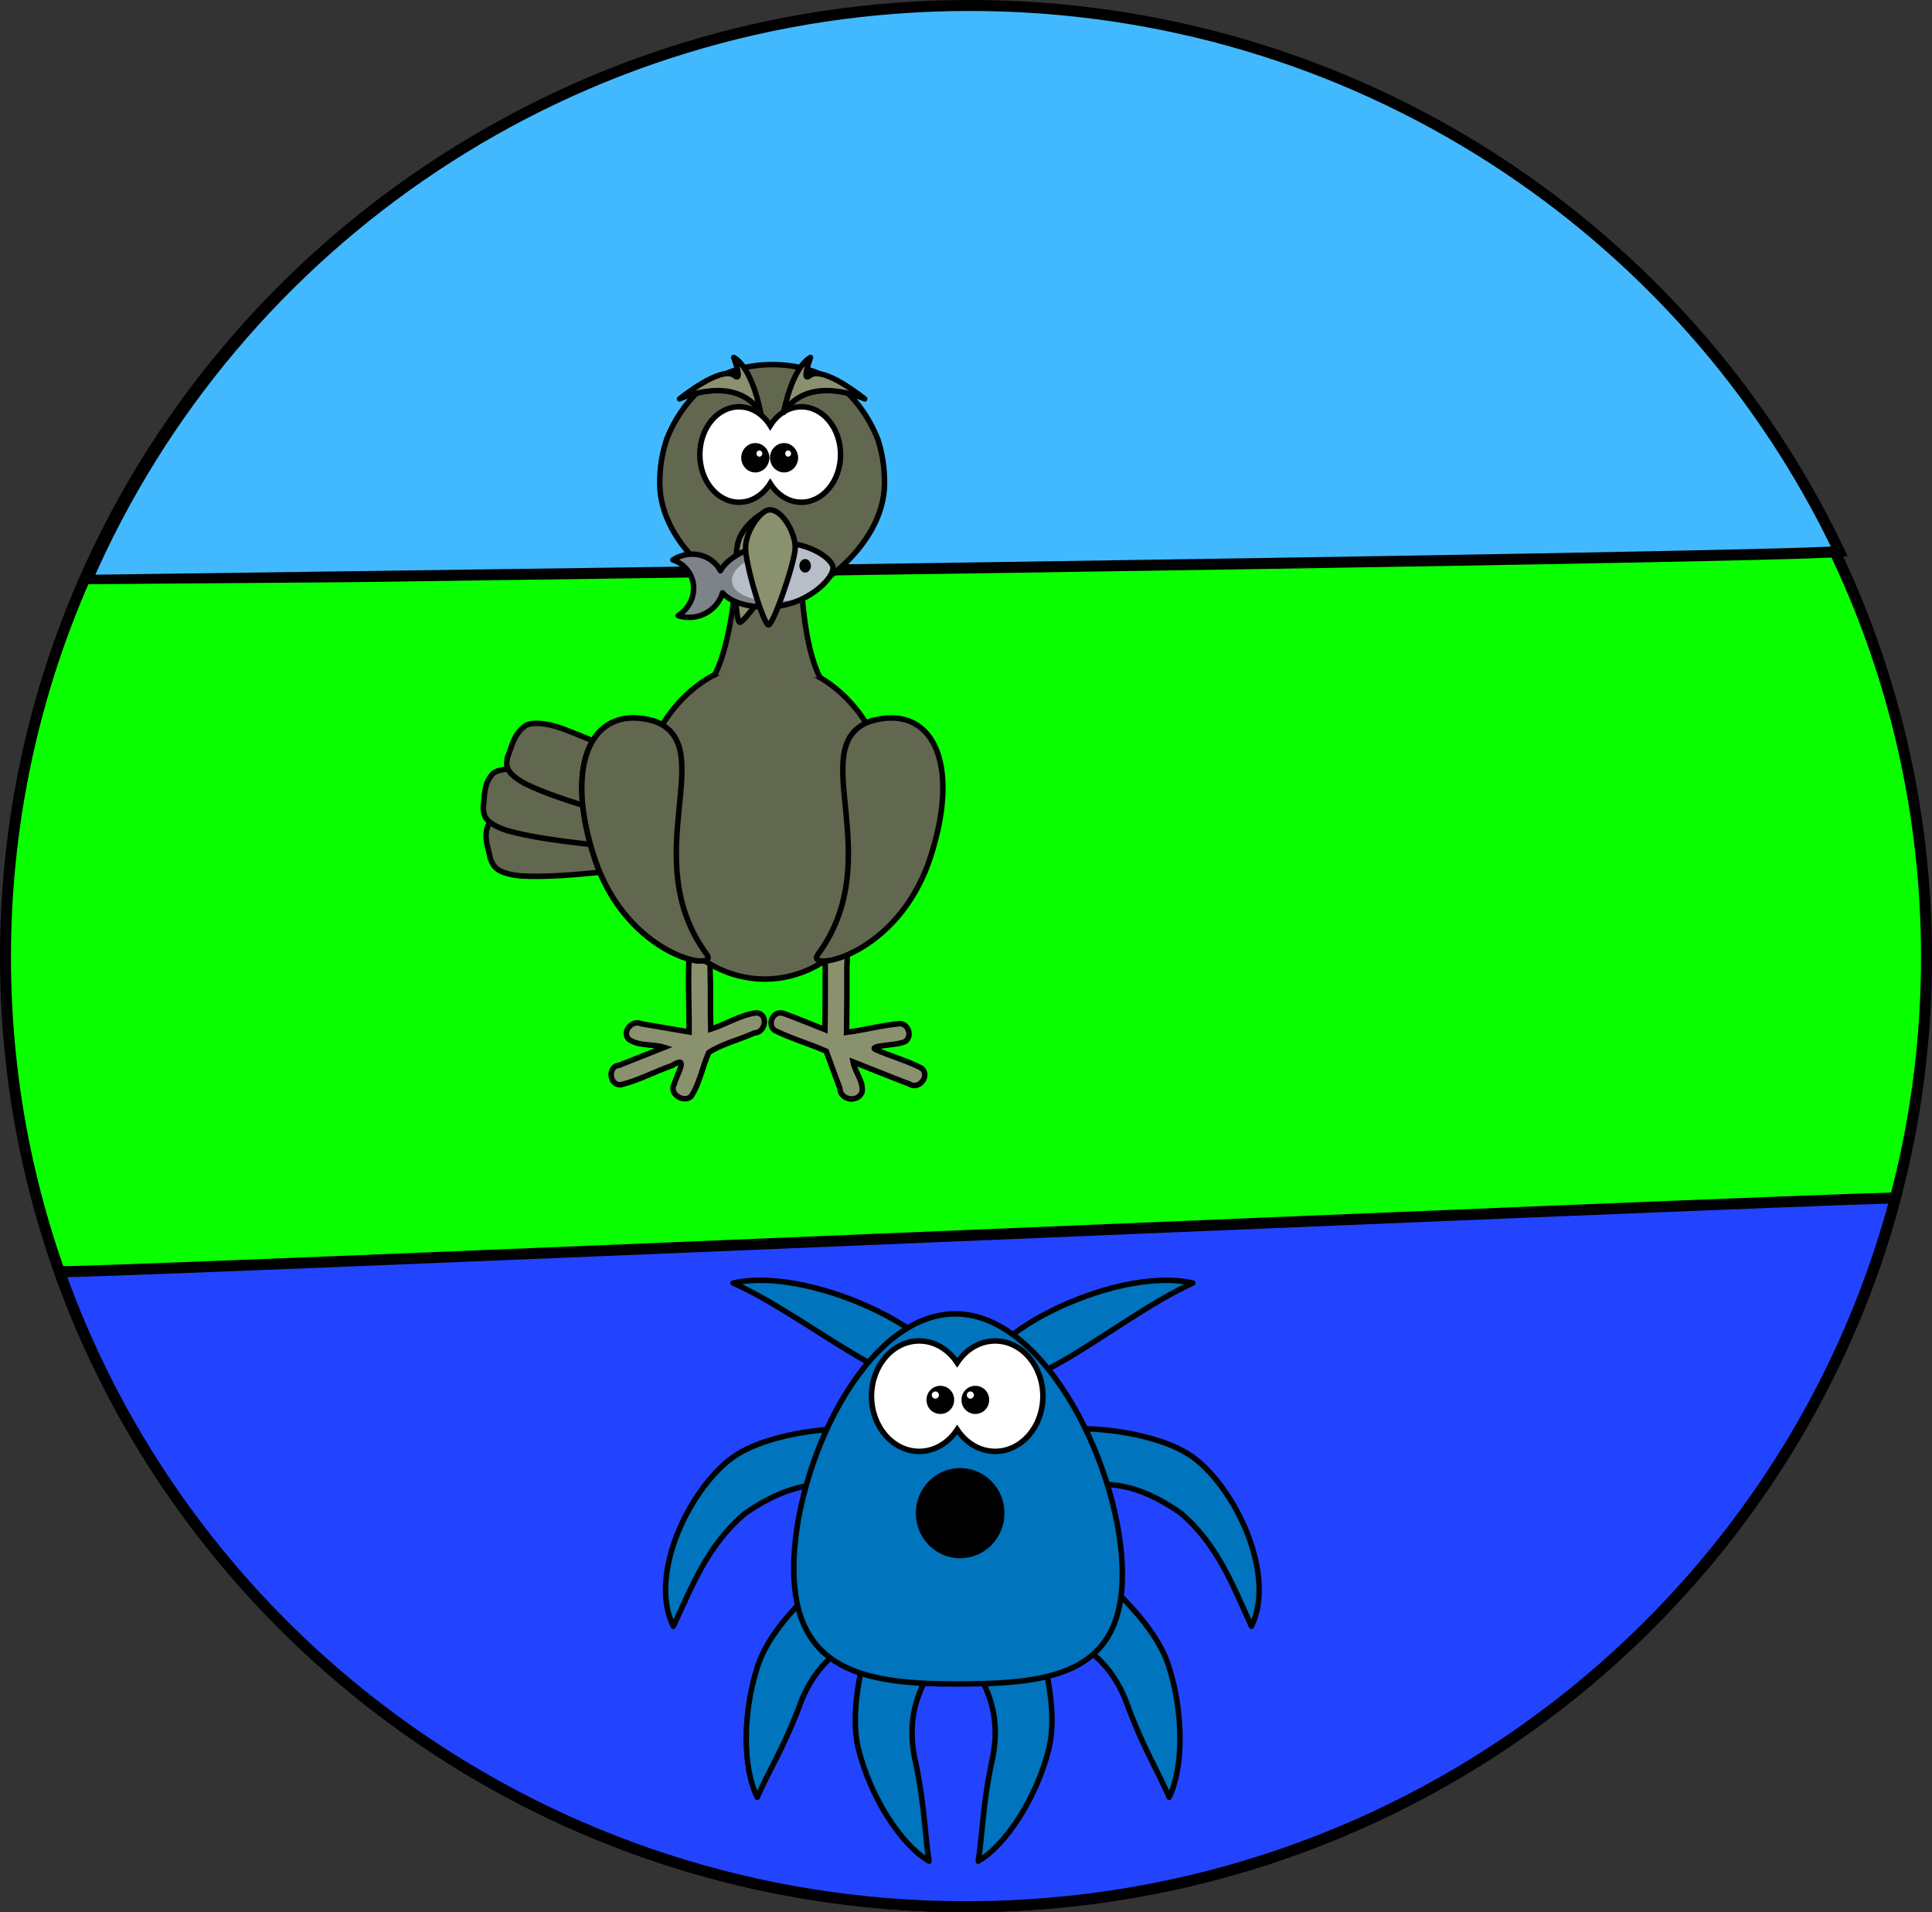 <svg version="1.1" xmlns="http://www.w3.org/2000/svg" xmlns:xlink="http://www.w3.org/1999/xlink" width="528" height="522.574" viewBox="0,0,528,522.574"><rect x="0" y="0" width="528" height="522.574" fill="#333333" stroke="none"/><g transform="translate(24,81.287)"><g data-paper-data="{&quot;isPaintingLayer&quot;:true}" stroke-dasharray="" stroke-dashoffset="0" style="mix-blend-mode: normal"><path d="M240,-79.213c144.975,0 262.5,116.182 262.5,259.5c0,143.318 -117.525,259.5 -262.5,259.5c-144.975,0 -262.5,-116.182 -262.5,-259.5c0,-143.318 117.525,-259.5 262.5,-259.5z" fill="#0aff00" fill-rule="nonzero" stroke="#000000" stroke-width="3" stroke-linecap="butt" stroke-linejoin="miter" stroke-miterlimit="10"/><path d="M241,-79.787c105.085,0 195.748,61.043 237.684,149.217c-19.02,1.877 -478.827,7.856 -478.935,7.835c40.192,-92.372 133.08,-157.052 241.251,-157.052z" fill="#42b9ff" fill-rule="nonzero" stroke="#000000" stroke-width="3" stroke-linecap="butt" stroke-linejoin="miter" stroke-miterlimit="10"/><path d="M240.024,439.778c-114.492,0 -211.864,-72.461 -247.75,-173.523c17.622,0.113 455.598,-18.968 501.74,-20.188c-29.46,111.46 -132.009,193.711 -253.99,193.711z" fill="#2344ff" fill-rule="nonzero" stroke="#000000" stroke-width="3" stroke-linecap="butt" stroke-linejoin="miter" stroke-miterlimit="10"/><g data-paper-data="{&quot;index&quot;:null}" stroke-width="1.5"><g data-paper-data="{&quot;index&quot;:null}" fill="#62674f" fill-rule="nonzero" stroke="#000000" stroke-linecap="round" stroke-linejoin="round" stroke-miterlimit="10"><path d="M134.15,140.964c17.038,0.622 31.748,3.725 30.976,8.05c-0.32,3.374 -11.983,6.729 -25.827,8.145c-6.806,0.656 -14.533,1.319 -21.15,0.916c-7.003,-0.778 -7.301,-2.916 -8.127,-4.618c-0.551,-3.065 -1.998,-6.109 -0.578,-9.252c0.413,-1.346 3.761,-3.217 10.752,-3.308c4.755,-0.134 9.466,-0.11 13.954,0.067z"/><path d="M135.362,132.504c16.251,4.204 29.449,10.313 27.314,14.324c-1.395,3.19 -13.731,3.959 -27.557,2.396c-6.781,-0.804 -14.453,-1.798 -20.711,-3.588c-6.508,-2.238 -6.11,-4.358 -6.359,-6.179c0.454,-3.074 0.038,-6.319 2.421,-9.053c0.833,-1.215 4.666,-2.311 11.443,-0.917c4.634,0.873 9.173,1.895 13.449,3.016z"/><path d="M143.173,123.472c14.808,6.858 26.153,15.062 23.033,18.623c-2.183,2.885 -14.451,1.552 -27.568,-2.307c-6.424,-1.936 -13.672,-4.204 -19.333,-7.01c-5.792,-3.286 -4.854,-5.298 -4.631,-7.119c1.234,-2.93 1.662,-6.174 4.694,-8.445c1.127,-1.048 5.157,-1.471 11.428,1.035c4.305,1.642 8.483,3.406 12.377,5.223z"/></g><path d="M204.92,176.239c3.115,0.314 2.667,4.173 2.527,6.454c0.04,6.048 -0.014,12.095 -0.087,18.143c4.92,-0.645 9.833,-1.983 14.739,-2.392c2.751,0.333 3.313,4.738 0.337,5.218c-1.908,0.673 -8.674,0.788 -7.345,1.776c4.209,1.918 8.876,3.109 12.901,5.273c2.163,2.121 -0.84,5.909 -3.45,4.248c-5.155,-1.962 -10.261,-4.052 -15.399,-6.062c0.487,2.797 2.959,5.414 2.44,8.285c-1.118,2.902 -5.961,2.28 -6.053,-1.076c-1.292,-3.352 -2.464,-6.752 -3.725,-10.115c-4.611,-2.049 -9.609,-3.467 -14.081,-5.684c-2.239,-1.727 -0.375,-5.598 2.408,-4.656c3.812,1.367 7.565,2.961 11.319,4.431c0.105,-7.075 0.102,-14.17 0.08,-21.21c0.22,-1.629 1.774,-2.77 3.388,-2.633z" fill="#8a916f" fill-rule="evenodd" stroke="#000000" stroke-linecap="round" stroke-linejoin="miter" stroke-miterlimit="10"/><path d="M167.387,176.118c3.517,0.466 2.936,4.711 2.665,7.258c0.23,5.505 0.026,11.061 0.177,16.586c4.187,-1.332 8.195,-3.952 12.572,-4.48c3.318,0.398 2.409,5.495 -0.626,5.507c-4.057,1.887 -8.919,2.987 -12.479,5.362c-1.757,3.923 -2.474,8.489 -4.862,12.042c-2.188,1.836 -6.223,-0.915 -4.512,-3.548c0.616,-2.494 4.165,-8 -0.622,-4.949c-4.737,1.649 -9.28,4.116 -14.133,5.286c-3.171,0.034 -3.498,-5.145 -0.289,-5.379c4.089,-1.622 8.178,-3.243 12.267,-4.865c-3.134,-0.985 -7.079,-0.249 -9.778,-2.264c-1.883,-2.117 1.124,-5.396 3.516,-4.175c4.346,0.739 8.692,1.477 13.037,2.216c0.041,-7.654 -0.413,-15.418 0.144,-23.008c0.508,-1.075 1.752,-1.707 2.922,-1.589z" fill="#8a916f" fill-rule="evenodd" stroke="#000000" stroke-linecap="round" stroke-linejoin="miter" stroke-miterlimit="10"/><g fill="#ffffff" fill-rule="nonzero" stroke="#010101" stroke-linecap="butt" stroke-linejoin="round" stroke-miterlimit="10" visibility="hidden"><path d="M-1279.315,737.663c-45.481,-36.866 -144.151,-12.689 -144.151,-12.689c0,0 74.475,-31.974 97.896,-21.768c15.125,6.59 -1.575,-17.097 -1.575,-17.097c0,0 30.026,6.147 47.83,51.555z"/><path d="M-1094.336,720.739c0,0 -98.67,-24.18 -144.151,12.689c17.804,-45.407 47.83,-51.555 47.83,-51.555c0,0 -16.702,23.684 -1.572,17.097c23.422,-10.202 97.894,21.768 97.894,21.768z"/></g><g fill="none" fill-rule="nonzero" stroke="#000000" stroke-linecap="round" stroke-linejoin="round" stroke-miterlimit="4" visibility="hidden"><path d="M98.581,-100.366v-35.555h33.943v35.555z"/><path d="M58.059,-100.366v-35.555h33.943v35.555z"/><path d="M98.581,-56.223v-35.555h33.943v35.555z"/><path d="M58.059,-56.223v-35.555h33.943v35.555z"/><path d="M15.917,-75.748v-35.555h33.943v35.555z"/><path d="M-26.226,-75.748v-35.555h33.943v35.555z"/></g><path d="M169.176,179.561c3.607,4.898 -21.722,0.826 -30.676,-26.314c-8.708,-26.394 -0.425,-42.499 16.481,-37.388c18.059,6.837 -5.317,37.205 14.196,63.703z" fill="#ffffff" fill-rule="nonzero" stroke="#010101" stroke-linecap="butt" stroke-linejoin="miter" stroke-miterlimit="4"/><path d="M206.344,130.141c0.331,3.373 0.696,6.96 0.856,10.72c-0.373,-3.869 -0.781,-7.485 -0.856,-10.72z" fill-opacity="0.314" fill="#010101" fill-rule="nonzero" stroke="none" stroke-linecap="butt" stroke-linejoin="miter" stroke-miterlimit="10"/><path d="M185.003,99.678c19.428,0 35.176,19.389 35.17,43.302c0.006,23.912 -15.742,43.302 -35.17,43.302c-19.428,0 -35.176,-19.389 -35.171,-43.302c-0.005,-23.913 15.742,-43.302 35.171,-43.302z" fill="#62674f" fill-rule="nonzero" stroke="#010101" stroke-linecap="round" stroke-linejoin="round" stroke-miterlimit="4"/><path d="M171.338,103.146c7.236,-14.268 6.802,-48.126 6.802,-48.126l16.816,2.721c0,0 -1.952,32.103 5.139,46.13" fill="#62674f" fill-rule="nonzero" stroke="#010101" stroke-linecap="round" stroke-linejoin="round" stroke-miterlimit="4"/><path d="M168.644,24.091c4.887,-3.62 11.089,-5.743 18.374,-5.743c6.628,0 12.282,1.659 16.869,4.541c5.246,3.818 9.459,9.364 12.044,15.951c1.191,3.671 1.809,7.668 1.809,11.853c0,17.853 -21.068,32.345 -30.722,32.345c-10.029,0 -30.721,-14.492 -30.721,-32.345c0,-4.312 0.687,-8.426 1.991,-12.188c2.33,-5.781 5.918,-10.744 10.358,-14.413v0z" fill="#62674f" fill-rule="nonzero" stroke="#010101" stroke-linecap="round" stroke-linejoin="round" stroke-miterlimit="10"/><g fill-rule="nonzero" stroke-linejoin="miter" stroke-miterlimit="10"><path d="M186.493,35.027c1.957,-3.125 5.04,-5.147 8.513,-5.147c5.912,0 10.713,5.844 10.713,13.045c0,7.201 -4.801,13.045 -10.713,13.045c-3.474,0 -6.556,-2.02 -8.513,-5.146c-1.957,3.128 -5.046,5.146 -8.522,5.146c-5.911,0 -10.712,-5.844 -10.712,-13.045c0,-7.201 4.801,-13.045 10.712,-13.045c3.475,0 6.565,2.019 8.522,5.147z" fill="#ffffff" stroke="#010101" stroke-linecap="round"/><g><path d="M190.271,40.543c1.713,0 3.101,1.462 3.101,3.265c0,1.803 -1.388,3.265 -3.101,3.265c-1.712,0 -3.101,-1.461 -3.101,-3.265c0,-1.803 1.389,-3.265 3.101,-3.265z" fill="#010101" stroke="#010101" stroke-linecap="round"/><path d="M191.39,41.817c0.444,0 0.804,0.379 0.804,0.847c0,0.468 -0.36,0.847 -0.804,0.847c-0.444,0 -0.804,-0.379 -0.804,-0.847c0,-0.468 0.36,-0.847 0.804,-0.847z" fill="#ffffff" stroke="none" stroke-linecap="butt"/></g><g><path d="M182.417,40.543c1.713,0 3.101,1.462 3.101,3.265c0,1.803 -1.389,3.265 -3.101,3.265c-1.712,0 -3.101,-1.461 -3.101,-3.265c0,-1.803 1.389,-3.265 3.101,-3.265z" fill="#010101" stroke="#010101" stroke-linecap="round"/><path d="M183.536,41.817c0.444,0 0.804,0.379 0.804,0.847c0,0.468 -0.36,0.847 -0.804,0.847c-0.444,0 -0.804,-0.379 -0.804,-0.847c0,-0.468 0.36,-0.847 0.804,-0.847z" fill="#ffffff" stroke="none" stroke-linecap="butt"/></g></g><path d="M183.879,31.423c-6.992,-10.743 -22.162,-3.697 -22.162,-3.697c0,0 11.449,-9.316 15.05,-6.343c2.326,1.92 -0.242,-4.982 -0.242,-4.982c0,0 4.616,1.791 7.353,15.022z" fill="#8a916f" fill-rule="evenodd" stroke="#000000" stroke-linecap="butt" stroke-linejoin="round" stroke-miterlimit="4"/><path d="M197.509,16.401c0,0 -2.568,6.901 -0.242,4.982c3.601,-2.973 15.05,6.343 15.05,6.343c0,0 -15.169,-7.046 -22.162,3.697c2.737,-13.231 7.353,-15.022 7.353,-15.022z" fill="#8a916f" fill-rule="evenodd" stroke="#000000" stroke-linecap="butt" stroke-linejoin="round" stroke-miterlimit="4"/><path d="M169.176,179.561c3.607,4.898 -21.722,0.826 -30.676,-26.314c-8.708,-26.394 -0.425,-42.499 16.481,-37.388c18.059,6.837 -5.317,37.205 14.196,63.703z" fill="#62674f" fill-rule="nonzero" stroke="#010101" stroke-linecap="butt" stroke-linejoin="miter" stroke-miterlimit="4"/><path d="M213.704,115.858c16.905,-5.111 25.188,10.994 16.48,37.388c-8.954,27.141 -34.283,31.212 -30.676,26.314c19.513,-26.497 -3.863,-56.866 14.196,-63.703z" fill="#62674f" fill-rule="nonzero" stroke="#010101" stroke-linecap="butt" stroke-linejoin="miter" stroke-miterlimit="4"/><path d="M177.798,66.576c1.408,-4.521 7.162,-8.887 9.18,-7.976c3.231,0.898 5.021,8.063 3.798,11.93c-1.229,3.873 -11.374,18.603 -12.641,18.251c-1.263,-0.351 -1.746,-17.685 -0.337,-22.205z" fill="#8a916f" fill-rule="nonzero" stroke="#010101" stroke-linecap="butt" stroke-linejoin="miter" stroke-miterlimit="10"/><g fill-rule="nonzero" stroke-linecap="butt" stroke-miterlimit="10"><path d="M187.101,67.22c8.695,-1.133 16.307,3.908 16.555,6.523c0.272,2.85 -6.233,9.468 -14.93,10.597c-6.734,0.877 -12.709,-0.671 -15.269,-3.614c-0.983,3.398 -4.052,6.129 -7.913,6.629c-1.484,0.193 -2.909,0.042 -4.204,-0.4c2.786,-1.799 4.507,-4.933 4.19,-8.256c-0.314,-3.326 -2.583,-5.942 -5.639,-6.981c1.18,-0.765 2.539,-1.291 4.026,-1.487c3.862,-0.5 7.371,1.384 8.966,4.454c1.944,-3.529 7.478,-6.589 14.218,-7.465z" fill="#b7bec8" stroke="#000000" stroke-linejoin="round"/><path d="M187.098,67.223c3.73,-0.485 7.253,0.18 10.094,1.286c-2.083,-0.223 -4.401,-0.224 -6.839,0.094c-8.276,1.075 -14.696,5.126 -14.323,9.038c0.372,3.919 7.394,6.22 15.671,5.145c1.625,-0.21 3.171,-0.536 4.613,-0.956c-2.201,1.204 -4.771,2.141 -7.583,2.506c-6.737,0.873 -12.718,-0.676 -15.271,-3.618c-0.986,3.401 -4.049,6.133 -7.908,6.637c-1.49,0.192 -2.912,0.037 -4.206,-0.405c2.786,-1.799 4.507,-4.933 4.19,-8.256c-0.317,-3.323 -2.586,-5.946 -5.639,-6.981c1.18,-0.765 2.534,-1.28 4.024,-1.473c3.859,-0.504 7.372,1.377 8.971,4.444c1.94,-3.526 7.472,-6.59 14.208,-7.463z" fill-opacity="0.314" fill="#000000" stroke="none" stroke-linejoin="miter"/><path d="M195.104,71.846c0.704,-0.605 1.694,-0.429 2.212,0.394c0.518,0.823 0.367,1.981 -0.337,2.586c-0.704,0.605 -1.694,0.429 -2.212,-0.394c-0.518,-0.823 -0.367,-1.981 0.337,-2.586z" fill="#000000" stroke="none" stroke-linejoin="miter"/></g><path d="M179.759,68.189c0.147,-4.733 4.521,-10.48 6.71,-10.143c3.353,0 6.996,6.425 6.853,10.478c-0.147,4.061 -5.979,20.968 -7.294,20.968c-1.311,0 -6.416,-16.572 -6.269,-21.304z" fill="#8a916f" fill-rule="nonzero" stroke="#010101" stroke-linecap="butt" stroke-linejoin="miter" stroke-miterlimit="10"/></g><g fill-rule="nonzero" stroke-width="1.5"><path d="M243.346,427.331c1.218,-7.854 1.171,-14.809 3.538,-26.399c5.451,-22.723 -11.149,-28.292 -7.867,-41.313c3.282,-13.021 15.33,-11.37 17.853,-2.701c2.524,8.668 9.002,26.92 5.72,39.941c-3.282,13.021 -11.515,25.903 -19.245,30.473z" data-paper-data="{&quot;index&quot;:null}" fill="#0074bd" stroke="#000000" stroke-linecap="round" stroke-linejoin="round" stroke-miterlimit="10"/><path d="M229.896,427.331c-7.73,-4.57 -15.963,-17.451 -19.245,-30.473c-3.282,-13.021 3.196,-31.273 5.72,-39.941c2.524,-8.668 14.571,-10.32 17.853,2.701c3.282,13.021 -13.317,18.59 -7.867,41.313c2.367,11.59 2.32,18.545 3.538,26.399z" fill="#0074bd" stroke="#000000" stroke-linecap="round" stroke-linejoin="round" stroke-miterlimit="10"/><path d="M284.502,385.702c-7.498,-22.082 -24.16,-17.835 -28.326,-30.575c-4.166,-12.74 6.665,-17.835 13.33,-11.89c6.665,5.945 21.661,17.835 25.826,30.575c4.166,12.74 4.166,28.027 0.19,36.04c-3.142,-7.274 -6.855,-13.109 -11.021,-24.15zM256.176,312.663c-4.166,6.794 -4.999,16.986 0.833,17.835c5.832,0.849 17.495,-15.287 41.656,1.699c9.997,8.493 14.163,19.534 19.352,30.945c6.855,-14.068 -4.356,-37.739 -16.019,-46.232c-11.664,-8.493 -40.822,-10.192 -45.821,-4.247zM301.997,269.348c-19.162,8.493 -47.487,33.972 -54.985,25.479c-7.498,-8.493 32.491,-30.575 54.985,-25.479z" fill="#0074bd" stroke="#000000" stroke-linecap="round" stroke-linejoin="round" stroke-miterlimit="10"/><path d="M182.955,409.853c-4.053,-8.013 -4.053,-23.301 0.194,-36.04c4.247,-12.74 19.534,-24.63 26.328,-30.575c6.794,-5.945 17.835,-0.849 13.589,11.89c-4.247,12.74 -21.233,8.493 -28.876,30.575c-4.247,11.041 -8.032,16.876 -11.235,24.15zM176.355,316.909c-11.89,8.493 -23.319,32.164 -16.331,46.232c5.29,-11.411 9.536,-22.452 19.728,-30.945c24.63,-16.986 36.52,-0.849 42.465,-1.699c5.945,-0.849 5.096,-11.041 0.849,-17.835c-5.096,-5.945 -34.821,-4.247 -46.712,4.247zM232.409,294.827c-7.644,8.493 -36.52,-16.986 -56.054,-25.479c22.931,-5.096 63.698,16.986 56.054,25.479z" fill="#0074bd" stroke="#000000" stroke-linecap="round" stroke-linejoin="round" stroke-miterlimit="10"/><path d="M282.731,348.933c0.007,27.928 -20.637,29.971 -45.606,29.971c-24.97,0 -44.198,-3.67 -44.191,-31.598c-0.007,-27.928 19.221,-69.548 44.191,-69.548c24.97,0 45.614,43.246 45.606,71.174z" fill="#0074bd" stroke="#000000" stroke-linecap="round" stroke-linejoin="round" stroke-miterlimit="4"/><path d="M237.591,291.117c2.383,-3.619 6.145,-5.954 10.377,-5.954c7.201,0 13.048,6.76 13.048,15.09c0,8.33 -5.848,15.09 -13.048,15.09c-4.232,0 -7.993,-2.335 -10.377,-5.954c-2.383,3.616 -6.138,5.954 -10.37,5.954c-7.198,0 -13.046,-6.76 -13.046,-15.09c0,-8.33 5.848,-15.09 13.046,-15.09c4.232,0 7.987,2.337 10.37,5.954z" fill="#ffffff" stroke="#000000" stroke-linecap="round" stroke-linejoin="miter" stroke-miterlimit="10"/><path d="M236.762,301.272c0.027,1.367 -0.687,2.641 -1.866,3.333c-1.179,0.691 -2.64,0.691 -3.82,0c-1.179,-0.691 -1.893,-1.966 -1.866,-3.333c-0.027,-1.367 0.687,-2.641 1.866,-3.333c1.179,-0.691 2.64,-0.691 3.82,0c1.179,0.691 1.893,1.966 1.866,3.333z" fill="#000000" stroke="none" stroke-linecap="round" stroke-linejoin="miter" stroke-miterlimit="10"/><path d="M246.327,301.272c0.027,1.367 -0.687,2.641 -1.866,3.333c-1.179,0.691 -2.64,0.691 -3.82,0c-1.179,-0.691 -1.893,-1.966 -1.866,-3.333c-0.027,-1.367 0.687,-2.641 1.866,-3.333c1.179,-0.691 2.64,-0.691 3.82,0c1.179,0.691 1.893,1.966 1.866,3.333z" fill="#000000" stroke="none" stroke-linecap="round" stroke-linejoin="miter" stroke-miterlimit="10"/><path d="M232.604,299.951c0,0.541 -0.439,0.98 -0.98,0.98c-0.541,0 -0.98,-0.439 -0.98,-0.98c0,-0.541 0.439,-0.98 0.98,-0.98c0.541,0 0.98,0.439 0.98,0.98z" fill="#ffffff" stroke="none" stroke-linecap="butt" stroke-linejoin="miter" stroke-miterlimit="10"/><path d="M242.169,299.951c0,0.541 -0.439,0.98 -0.98,0.98c-0.541,0 -0.98,-0.439 -0.98,-0.98c0,-0.541 0.439,-0.98 0.98,-0.98c0.541,0 0.98,0.439 0.98,0.98z" fill="#ffffff" stroke="none" stroke-linecap="butt" stroke-linejoin="miter" stroke-miterlimit="10"/><path d="M238.399,320.651c6.275,0 11.362,5.185 11.362,11.58c0,6.396 -5.087,11.58 -11.362,11.58c-6.275,0 -11.362,-5.185 -11.362,-11.58c0,-6.396 5.087,-11.58 11.362,-11.58z" fill="#000000" stroke="#000000" stroke-linecap="butt" stroke-linejoin="miter" stroke-miterlimit="10"/></g></g></g></svg>